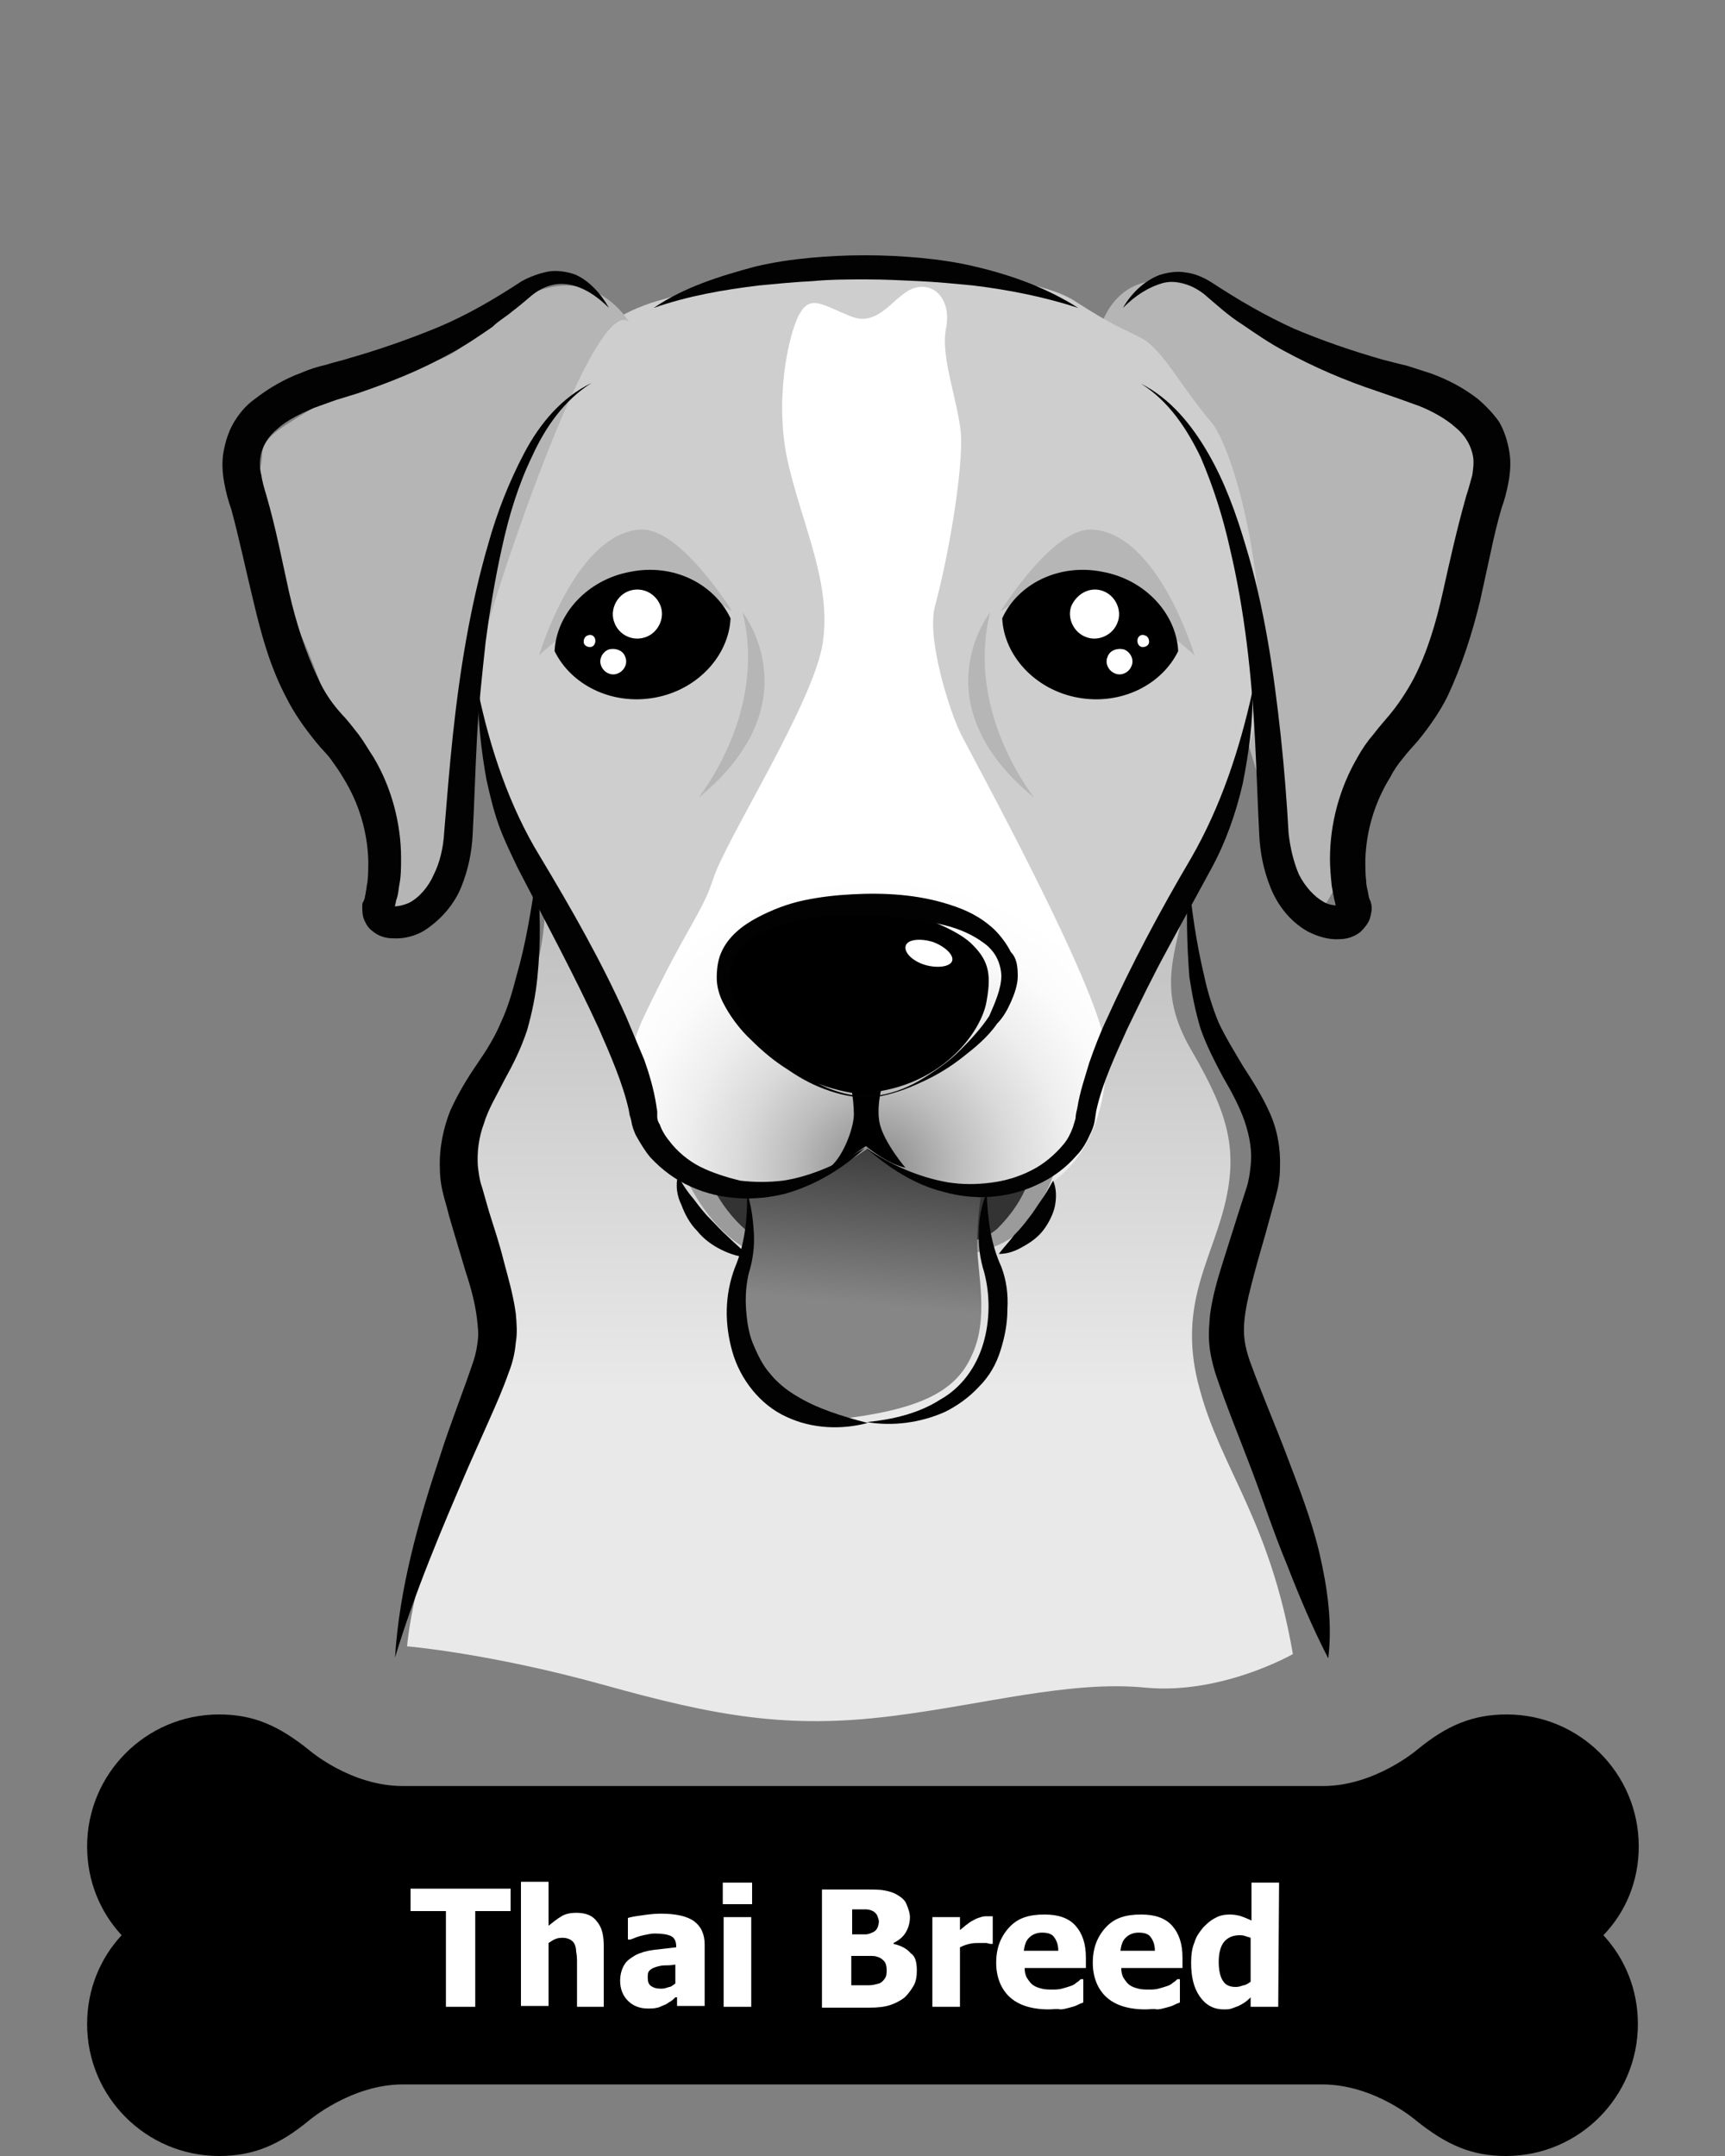 <?xml version="1.0" encoding="utf-8"?>
<!-- Generator: Adobe Illustrator 22.1.0, SVG Export Plug-In . SVG Version: 6.00 Build 0)  -->
<svg version="1.1" id="Layer_1" xmlns="http://www.w3.org/2000/svg" xmlns:xlink="http://www.w3.org/1999/xlink" x="0px" y="0px"
	 viewBox="0 0 200 250" style="enable-background:new 0 0 200 250;" xml:space="preserve">
<rect x="0" y="0" width="200" height="250" fill="#808080" stroke="none"/>
<style type="text/css">
	.st0{fill:url(#SVGID_1_);}
	.st1{enable-background:new    ;}
	.st2{fill:#FFFFFF;}
	.st3{fill:#B5B5B5;}
	.st4{fill:#CECECE;}
	.st5{fill:url(#SVGID_2_);}
	.st6{fill:#9B9B9B;}
	.st7{fill:#333333;}
	.st8{fill:url(#Layer_1_11_);}
	.st9{fill:#B6B6B6;}
	.st10{fill:#020202;}
</style>
<linearGradient id="SVGID_1_" gradientUnits="userSpaceOnUse" x1="98.55" y1="40.122" x2="98.55" y2="143.793" gradientTransform="matrix(1 0 0 -1 0 201.276)">
	<stop  offset="0" style="stop-color:#E9E9E9"/>
	<stop  offset="0.397" style="stop-color:#CACACA"/>
	<stop  offset="1" style="stop-color:#9D9D9D"/>
</linearGradient>
<path class="st0" d="M149.9,191.8c0,0-8.2,4.7-17,3.9c-8.8-0.9-19,2-29.6,3.3c-12,1.5-20.3,0-33.2-3.6c-13.3-3.7-22.9-4.5-22.9-4.5
	s0.8-11.8,9.7-29.6c4-8,1.4-9.9,0-15s-4.8-10.9-1.4-18.6c2.3-5.1,5.8-9.6,7.3-18.3C64.7,97.8,60,86,60,86s-3.7-16.8-2.8-20.5
	c0.9-3.7,83.8-0.9,83.8-0.9s1.7,0.3,1.4,4s-3.8,28.9-4.9,35.5c-1.1,6.5-3.6,10.5,0.7,17.8c4.3,7.4,5.4,11.6,3.7,18.2
	c-1.7,6.5-5.4,11.7-2.8,21C141.6,170.4,147.2,176.2,149.9,191.8z"/>
<g>
	<path d="M62.2,101.4c0.5,4,0.5,8,0.1,12c-0.2,2-0.6,4-1.2,6.1c-0.7,2.1-1.6,3.9-2.6,5.7c-0.9,1.8-1.9,3.4-2.4,5.1
		c-0.6,1.6-0.8,3.3-0.7,4.9c0.1,0.8,0.2,1.7,0.5,2.5l0.8,2.8c0.6,1.9,1.2,3.7,1.7,5.7c0.5,1.9,1.1,3.9,1.4,6.1
		c0.1,1.1,0.2,2.3,0,3.4c-0.1,1.2-0.4,2.4-0.8,3.4c-0.7,2-1.5,3.8-2.3,5.6l-2.4,5.4c-3.1,7.2-6.2,14.5-8.5,22.1l0,0l0,0
		c0.5-8,2.7-15.8,5.2-23.3c1.2-3.8,2.7-7.5,3.9-11.1c0.3-0.9,0.4-1.6,0.5-2.4c0.1-0.8,0-1.6-0.1-2.5c-0.2-1.7-0.7-3.6-1.3-5.4
		l-1.7-5.7c-0.3-1-0.5-1.9-0.8-2.9c-0.3-1.1-0.5-2.2-0.5-3.4c-0.1-2.3,0.4-4.7,1.2-6.7c0.9-2,2-3.8,3.1-5.4s2.1-3.2,2.8-4.9
		c0.8-1.7,1.3-3.5,1.8-5.4C61,109.3,61.6,105.4,62.2,101.4L62.2,101.4L62.2,101.4z"/>
	<path d="M137.8,101.4c0.3,3.9,0.9,7.9,1.8,11.7c0.4,1.9,1,3.8,1.7,5.5c0.8,1.7,1.8,3.3,2.8,5c1.1,1.7,2.2,3.4,3.1,5.4
		c0.9,2,1.3,4.2,1.2,6.5c0,1.1-0.2,2.2-0.5,3.3l-0.8,2.9c-0.5,1.9-1.1,3.8-1.6,5.7s-1,3.7-1.2,5.5c-0.1,0.9-0.1,1.7,0,2.5
		s0.3,1.5,0.6,2.4c1.3,3.6,2.9,7.3,4.3,11c1.4,3.7,2.9,7.5,3.8,11.4c0.9,3.9,1.5,8,1,12.1l0,0l0,0c-1.9-3.7-3.4-7.3-4.8-10.9
		c-1.5-3.6-2.7-7.3-4.1-11c-1.4-3.7-2.9-7.3-4.2-11.2c-0.3-1-0.6-2.2-0.7-3.4c-0.1-1.2,0-2.3,0.1-3.4c0.3-2.2,0.9-4.2,1.5-6.1
		c0.6-1.9,1.2-3.8,1.8-5.7l0.9-2.8c0.3-0.9,0.4-1.7,0.5-2.6c0.2-1.7-0.1-3.4-0.7-5.2c-0.6-1.7-1.5-3.4-2.5-5.1
		c-0.9-1.7-1.9-3.6-2.6-5.6c-0.6-2-1-4-1.3-6C137.6,109.4,137.5,105.4,137.8,101.4L137.8,101.4L137.8,101.4z"/>
</g>
<g>
	<g>
		<path d="M190,214.1c0-8.5-6.9-15.3-15.3-15.3c-4,0-7,1.3-10.4,4.1c0,0-4.9,4.2-10.9,4.2H100H46.7c-6.1,0-10.9-4.2-10.9-4.2
			c-3.5-2.8-6.4-4.1-10.4-4.1c-8.5,0-15.3,6.9-15.3,15.3c0,4,1.5,7.6,4,10.3c-2.5,2.7-4,6.3-4,10.3c0,8.5,6.9,15.3,15.3,15.3
			c4,0,7-1.3,10.4-4.1c0,0,4.9-4.2,10.9-4.2H100h53.3c6.1,0,10.9,4.2,10.9,4.2c3.5,2.8,6.4,4.1,10.4,4.1c8.5,0,15.3-6.9,15.3-15.3
			c0-4-1.5-7.6-4-10.3C188.5,221.7,190,218.1,190,214.1z"/>
	</g>
</g>
<g class="st1">
	<path class="st2" d="M51.7,232.7v-11.1h-4.1V219h11.6v2.6h-4.1v11.1L51.7,232.7L51.7,232.7z"/>
	<path class="st2" d="M70.2,232.7h-3.3v-5.1c0-0.4,0-0.8-0.1-1.3c0-0.4-0.1-0.7-0.2-0.9s-0.3-0.4-0.5-0.5s-0.5-0.2-0.8-0.2
		s-0.5,0-0.8,0.1s-0.6,0.3-0.9,0.5v7.3h-3.2v-14.4h3.2v5.1c0.5-0.4,1-0.8,1.5-1.1s1.1-0.4,1.7-0.4c1.1,0,1.9,0.3,2.4,1
		c0.6,0.7,0.8,1.6,0.8,2.9v7L70.2,232.7L70.2,232.7z"/>
	<path class="st2" d="M78.3,231.6c-0.2,0.2-0.4,0.4-0.6,0.5s-0.4,0.3-0.7,0.4c-0.3,0.1-0.6,0.3-0.8,0.3c-0.3,0.1-0.7,0.1-1.1,0.1
		c-0.9,0-1.7-0.3-2.3-0.9c-0.6-0.6-0.9-1.4-0.9-2.3c0-0.8,0.2-1.4,0.5-1.9s0.8-0.8,1.3-1.1c0.6-0.3,1.3-0.5,2.1-0.6
		c0.8-0.1,1.7-0.2,2.6-0.3v-0.1c0-0.6-0.2-1-0.6-1.2s-1.1-0.3-1.9-0.3c-0.4,0-0.8,0.1-1.3,0.2c-0.5,0.1-1,0.3-1.5,0.5h-0.3v-2.5
		c0.3-0.1,0.8-0.2,1.6-0.3c0.7-0.1,1.4-0.2,2.2-0.2c1.8,0,3.1,0.3,3.9,0.9c0.8,0.6,1.2,1.5,1.2,2.7v7.1h-3.2v-1L78.3,231.6
		L78.3,231.6z M78.3,230v-2.2c-0.5,0.1-1,0.1-1.3,0.1s-0.7,0.1-1,0.2c-0.3,0.1-0.5,0.2-0.7,0.4s-0.2,0.5-0.2,0.8
		c0,0.5,0.1,0.8,0.4,1s0.6,0.3,1.2,0.3c0.3,0,0.6-0.1,0.9-0.2C77.8,230.4,78,230.2,78.3,230z"/>
	<path class="st2" d="M87.2,220.8h-3.4v-2.5h3.4V220.8z M87.1,232.7h-3.2v-10.4h3.2V232.7z"/>
	<path class="st2" d="M106.3,228.5c0,0.7-0.1,1.3-0.4,1.8s-0.6,0.9-1,1.3c-0.5,0.4-1.1,0.7-1.7,0.9s-1.4,0.3-2.4,0.3h-5.5v-13.7h4.9
		c1,0,1.8,0,2.3,0.1s1,0.2,1.5,0.5s0.9,0.6,1.1,1.1s0.4,1,0.4,1.5c0,0.7-0.2,1.3-0.5,1.8s-0.8,0.9-1.4,1.2v0.1
		c0.8,0.2,1.5,0.5,2,1.1C106.1,226.8,106.3,227.5,106.3,228.5z M101.9,222.8c0-0.2-0.1-0.4-0.2-0.7c-0.1-0.2-0.3-0.4-0.5-0.5
		s-0.5-0.2-0.8-0.2s-0.8,0-1.4,0h-0.2v2.9h0.4c0.6,0,1,0,1.2,0s0.5-0.1,0.7-0.2c0.3-0.1,0.5-0.3,0.6-0.5
		C101.8,223.4,101.9,223.1,101.9,222.8z M102.8,228.4c0-0.4-0.1-0.8-0.3-1c-0.2-0.2-0.4-0.4-0.8-0.5c-0.2-0.1-0.5-0.1-0.9-0.1
		s-0.9,0-1.5,0h-0.6v3.4h0.2c0.9,0,1.5,0,1.9,0s0.7-0.1,1.1-0.2c0.3-0.1,0.5-0.3,0.7-0.6S102.8,228.8,102.8,228.4z"/>
	<path class="st2" d="M115.1,225.4h-0.3c-0.1,0-0.3-0.1-0.5-0.1s-0.5,0-0.8,0s-0.7,0-1.1,0.1s-0.7,0.2-1.1,0.4v6.9h-3.2v-10.4h3.2
		v1.5c0.1-0.1,0.4-0.3,0.6-0.5c0.3-0.2,0.5-0.4,0.7-0.5s0.5-0.3,0.8-0.4s0.6-0.2,0.9-0.2c0.1,0,0.2,0,0.4,0c0.1,0,0.2,0,0.4,0V225.4
		z"/>
	<path class="st2" d="M121.6,233c-2,0-3.5-0.5-4.5-1.4s-1.6-2.3-1.6-4s0.5-3,1.5-4.1s2.3-1.5,4.1-1.5c1.6,0,2.8,0.4,3.6,1.3
		s1.2,2.1,1.2,3.7v1.2h-7.1c0,0.5,0.1,0.9,0.3,1.2c0.2,0.3,0.4,0.6,0.7,0.8c0.3,0.2,0.6,0.3,1,0.4s0.8,0.1,1.2,0.1
		c0.4,0,0.7,0,1.1-0.1s0.7-0.2,1-0.3s0.5-0.2,0.7-0.4c0.2-0.1,0.4-0.3,0.5-0.4h0.3v2.7c-0.3,0.1-0.5,0.2-0.7,0.3s-0.5,0.2-0.9,0.3
		s-0.7,0.2-1.1,0.2C122.6,232.9,122.1,233,121.6,233z M122.7,226.2c0-0.7-0.2-1.2-0.5-1.6c-0.3-0.4-0.8-0.5-1.4-0.5
		s-1.1,0.2-1.5,0.6c-0.4,0.4-0.5,0.9-0.6,1.5H122.7z"/>
	<path class="st2" d="M132.8,233c-2,0-3.5-0.5-4.5-1.4s-1.6-2.3-1.6-4s0.5-3,1.5-4.1c1-1.1,2.3-1.5,4.1-1.5c1.6,0,2.8,0.4,3.6,1.3
		c0.8,0.9,1.2,2.1,1.2,3.7v1.2H130c0,0.5,0.1,0.9,0.3,1.2s0.4,0.6,0.7,0.8s0.6,0.3,1,0.4c0.4,0.1,0.8,0.1,1.2,0.1s0.7,0,1.1-0.1
		s0.7-0.2,1-0.3s0.5-0.2,0.7-0.4c0.2-0.1,0.4-0.3,0.5-0.4h0.3v2.7c-0.3,0.1-0.5,0.2-0.7,0.3s-0.5,0.2-0.9,0.3s-0.7,0.2-1.1,0.2
		C133.8,232.9,133.4,233,132.8,233z M133.9,226.2c0-0.7-0.2-1.2-0.5-1.6c-0.3-0.4-0.8-0.5-1.4-0.5c-0.6,0-1.1,0.2-1.5,0.6
		c-0.4,0.4-0.5,0.9-0.6,1.5H133.9z"/>
	<path class="st2" d="M148.2,232.7H145v-1.1c-0.2,0.2-0.4,0.4-0.7,0.6s-0.5,0.3-0.7,0.4c-0.3,0.1-0.5,0.2-0.8,0.3s-0.6,0.1-0.9,0.1
		c-1.2,0-2.1-0.5-2.8-1.5s-1-2.3-1-3.9c0-0.9,0.1-1.7,0.4-2.4c0.2-0.7,0.6-1.2,1-1.7c0.4-0.4,0.8-0.8,1.4-1.1
		c0.5-0.3,1.1-0.4,1.7-0.4c0.5,0,1,0.1,1.3,0.2c0.3,0.1,0.8,0.3,1.2,0.5v-4.4h3.2L148.2,232.7L148.2,232.7z M145,229.8v-5.1
		c-0.2-0.1-0.4-0.1-0.6-0.2c-0.3-0.1-0.5-0.1-0.7-0.1c-0.8,0-1.4,0.3-1.8,0.8c-0.4,0.5-0.6,1.3-0.6,2.3s0.2,1.8,0.5,2.2
		c0.3,0.5,0.8,0.7,1.5,0.7c0.3,0,0.6-0.1,0.9-0.2C144.4,230.2,144.7,230,145,229.8z"/>
</g>
<g>
	<g>
		<g>
			<path class="st3" d="M127.4,38.6c0,0,2.4-12.4,17.7-1.7c4.6,3.2,16.2,5.6,20.2,8.9c4.1,3.3,8.7,6.3,8.7,9s1,0.4-3.1,10.3
				c-2.9,7-16.2,40.9-18.1,40.6c-1.9-0.3-2.8-5.7-4.7-9C146.4,93.4,130.4,35.4,127.4,38.6z"/>
			<path class="st4" d="M73.2,127.4c0,0-3.8-10.3-6.9-16.9c-3.1-6.5-12.4-25.6-11-36.3c1-7.2,1-17.9,4.1-23.7s8.3-13.1,16.8-15.6
				c7.4-2.2,19-3.6,24.5-3.6s19.1,0.5,23.9,3.6c4.8,3.1,5.5,3.1,7.9,4.4c2.4,1.4,4.4,5.5,7.9,9.6c3.4,4.1,8.3,25.4,4.2,38.4
				c-4.1,13.1-12.9,27.3-14.6,30.7c-1.7,3.4-2.4,7.9-2.4,7.9L73.2,127.4z"/>
			
				<radialGradient id="SVGID_2_" cx="110.49" cy="103.121" r="35.619" gradientTransform="matrix(0.97 0 0 -0.957 -5.693 234.341)" gradientUnits="userSpaceOnUse">
				<stop  offset="0" style="stop-color:#828282"/>
				<stop  offset="9.377928e-02" style="stop-color:#989898"/>
				<stop  offset="0.278" style="stop-color:#BDBDBD"/>
				<stop  offset="0.463" style="stop-color:#DADADA"/>
				<stop  offset="0.646" style="stop-color:#EEEEEE"/>
				<stop  offset="0.826" style="stop-color:#FBFBFB"/>
				<stop  offset="1" style="stop-color:#FFFFFF"/>
			</radialGradient>
			<path class="st5" d="M100.7,136.5c0,0-12.7,3.6-18.7,1s-12.3-9.2-7.3-19.7s6.6-11.7,8-15.9c1.3-4.3,11.7-20.5,12.7-27.4
				s-2.3-13.4-4-20.7c-1.7-7.2,0-15.1,1.3-17.4c1.3-2.3,2.7-1,6,0.3s5-2.6,7.3-3.3s4.3,1.3,3.7,4.6c-0.7,3.3,1.3,8.2,1.7,12.2
				c0.3,3.9-1.3,13.8-3,20.1c-1,3.7,1.7,12.2,3,14.8c1.3,2.6,15.7,28.8,16.7,36C129,128.3,125.4,146.7,100.7,136.5z"/>
			<path class="st3" d="M72.9,37.3c0,0-6.2-10.8-18.7,2.3c-3.8,4-11.3,2.6-15.4,5.9c-4.1,3.3-8.4,4.5-8.4,7.2s-3.7,10.6,1.6,16
				c5.3,5.4,13.1,38.8,14.9,38.5c1.9-0.3,7.4-3.9,8.1-28.8C55.3,74.7,68.5,33.9,72.9,37.3z"/>
		</g>
	</g>
	<path id="Layer_1_1_" class="st6" d="M79.5,136.5c0,0,2.9,6.9,8.5,9s12.4,1.4,12.4,1.4s14.3-0.3,17.7-4.1s4.2-7.1,4.2-7.1
		s-17,4.9-22.1-2.3C100.3,133.5,91.5,141.4,79.5,136.5z"/>
	<path id="Layer_1_2_" class="st7" d="M82.5,137.4c0,0,2.5,5.5,7.2,7.1s10.7,1.1,10.7,1.1s12.3-0.2,15.3-3.2s3.6-5.7,3.6-5.7
		s-14.6,3.9-19-1.8C100.4,134.9,92.9,141.2,82.5,137.4z"/>
	
		<linearGradient id="Layer_1_11_" gradientUnits="userSpaceOnUse" x1="227.356" y1="250.644" x2="227.356" y2="282.976" gradientTransform="matrix(0.697 6.104000e-02 -6.104000e-02 0.697 -41.454 -59.937)">
		<stop  offset="0" style="stop-color:#2A2A2A"/>
		<stop  offset="1" style="stop-color:#868686"/>
	</linearGradient>
	<path id="Layer_1_3_" class="st8" d="M86.9,138.1c0,0-0.2,5.3-0.9,10.6c-0.8,5.3,1.6,17.1,11,15.9c9.4-1.1,13.8-3.1,15.7-7.5
		c2-4.3,0.6-9.6,0.6-12.7c0-3.1,0.4-5.5,0.4-5.5s-9.2-2.1-13.1-5.7C100.4,133.2,93,139.1,86.9,138.1z"/>
	<path id="Layer_1_4_" d="M99.3,126.8c0,0-8.2-0.9-11.7-6.6c-2.1-3.3-6.5-7.5-0.9-11.3s12.6-3.9,16-3.5c3.5,0.5,7.9,2.2,9.8,3.9
		c2,1.9,2.5,3.4,1.9,6.7C113.9,119.5,109.1,126.5,99.3,126.8z"/>
	<path id="Layer_1_5_" class="st2" d="M110.4,111.4c-0.2,0.7-1.7,0.9-3.1,0.5s-2.5-1.4-2.3-2.2s1.7-0.9,3.1-0.5
		C109.5,109.7,110.6,110.7,110.4,111.4z"/>
	<path id="Layer_1_6_" d="M102,130.3c-0.5-2.2,0.5-5.3,0.5-5.3l-1.8-0.3l-2.2,0.3c0,0,0.5,2.4,0.5,4.2c0,1.7-1.4,5.3-3,6.3
		c1.7-0.5,3.7-2.2,4.4-2.6c0,0,2.5,2.1,4.6,2.5C105.1,135.6,102.5,132.5,102,130.3z"/>
	<path id="Layer_1_7_" class="st9" d="M86.1,71c0,0,8.3,10.5-5.1,21.5C81,92.4,89,82.7,86.1,71z"/>
	<path id="Layer_1_8_" class="st9" d="M114.8,71c0,0-8.3,10.5,5.1,21.5C119.9,92.4,111.9,82.7,114.8,71z"/>
	<path id="Layer_1_9_" class="st9" d="M84.9,70.9c0,0-6-9.7-10.6-9.5C66.7,61.8,62.5,76,62.5,76S75,63.7,84.9,70.9z"/>
	<path id="Layer_1_10_" class="st9" d="M116,70.9c0,0,6-9.7,10.6-9.5c7.7,0.4,11.9,14.6,11.9,14.6S125.9,63.7,116,70.9z"/>
	<path id="Layer_1_13_" class="st10" d="M70.6,35.7c-1.3-1.3-2.9-2.4-4.6-2.7s-3.2,0.3-4.4,1.3c-0.6,0.5-1.4,1.2-2.2,1.8
		c-0.7,0.6-1.6,1.1-2.3,1.8c-1.6,1.1-3.2,2.2-4.9,3.1c-3.4,1.9-6.9,3.3-10.7,4.6l-2.6,0.8c-0.8,0.3-1.7,0.6-2.5,0.9
		c-1.6,0.7-3.1,1.4-4.2,2.4c-1.1,0.9-1.8,2-2,3.3c-0.1,0.6-0.1,1.3,0.1,2.1c0.1,0.7,0.3,1.4,0.6,2.4c1.1,3.8,1.8,7.5,2.6,11.1
		c0.8,3.5,1.9,7,3.4,10.1c0.7,1.6,1.7,3,2.8,4.2c0.5,0.5,1.2,1.4,1.9,2.3c0.6,0.8,1.1,1.7,1.7,2.6c2.1,3.5,3.2,7.7,3.2,11.7
		c0,1,0,2.1-0.2,3.1c-0.1,0.5-0.1,1-0.3,1.6c-0.1,0.2-0.1,0.5-0.2,0.8l-0.1,0.4c0,0,0-0.1,0,0l0,0v0.1l0,0c0,0-0.1-0.3-0.2-0.4
		c-0.1-0.1,0,0,0.2,0c0.4,0,1-0.1,1.7-0.4c1.2-0.6,2.3-1.9,2.9-3.3c0.7-1.4,1.1-3.1,1.2-4.9c0.3-3.6,0.6-7.5,1-11.2
		c0.8-7.5,2-15,4.1-22.2c1-3.6,2.4-7.2,4.2-10.6s4.3-6.4,7.8-8.1l0,0l0,0c-3.2,2-5.4,5.2-6.9,8.5c-1.6,3.3-2.7,6.9-3.5,10.6
		c-0.8,3.6-1.4,7.2-1.9,11c-0.4,3.7-0.8,7.3-1,11.1c-0.2,3.7-0.3,7.5-0.5,11.2c-0.1,2-0.5,4-1.3,6s-2.3,3.8-4.3,5.1
		c-1,0.6-2.3,1-3.7,0.9c-0.7,0-1.6-0.2-2.4-0.9c-0.4-0.3-0.7-0.8-0.9-1.3S42,105.5,42,105c0-0.1,0-0.3,0.1-0.4l0.1-0.2l0.1-0.3
		c0-0.2,0.1-0.4,0.1-0.6c0.1-0.4,0.1-0.8,0.2-1.2c0.1-0.8,0.1-1.7,0.1-2.5c-0.1-3.4-1.1-6.7-2.9-9.6c-0.4-0.7-0.9-1.4-1.4-2.1
		s-1-1.1-1.8-2.1c-1.3-1.6-2.5-3.3-3.4-5.1c-1.9-3.6-2.9-7.3-3.8-11.1c-0.9-3.7-1.7-7.5-2.6-10.8c-0.3-0.8-0.6-1.9-0.8-3
		c-0.2-1.1-0.3-2.3-0.1-3.5s0.6-2.5,1.2-3.5s1.4-2,2.4-2.7c1.8-1.4,3.6-2.4,5.5-3.1c0.9-0.4,1.9-0.7,2.8-0.9
		c0.9-0.3,1.9-0.5,2.8-0.8c3.5-1,6.9-2.2,10.3-3.6c3.3-1.4,6.4-3.2,9.6-5.3c0.9-0.5,2-0.9,3-1.1s2.2,0,3.1,0.3
		C68.3,32.5,69.7,34.1,70.6,35.7L70.6,35.7L70.6,35.7z"/>
	<path id="Layer_1_14_" class="st10" d="M55.4,80c1.4,6.8,3.7,13.6,7.2,19.3c3.6,6,7.1,12.1,10,18.6c0.7,1.7,1.4,3.3,2.1,5
		c0.6,1.7,1.1,3.4,1.4,5.3c0,0.2,0.1,0.5,0.1,0.7v0.3c0,0.1,0,0.2,0,0.3c0,0.3,0.1,0.6,0.3,0.9c0.2,0.6,0.6,1.3,1.1,1.9
		c0.9,1.2,2.2,2.3,3.6,3s3,1.2,4.6,1.6c1.7,0.2,3.3,0.2,5,0c3.3-0.5,6.5-2,9.5-3.8l0,0l0,0c-2.6,2.4-5.7,4.3-9.2,5.3
		c-3.5,0.9-7.5,0.8-11-0.8c-1.8-0.8-3.3-1.9-4.7-3.4c-0.6-0.7-1.2-1.7-1.7-2.6c-0.2-0.5-0.4-0.9-0.5-1.6l-0.1-0.4l-0.1-0.3l-0.1-0.6
		c-0.7-3.1-2.1-6.3-3.5-9.5c-2.9-6.3-6.2-12.4-9.4-18.6c-0.8-1.7-1.6-3.3-2.2-5c-0.6-1.7-1-3.4-1.4-5.2C55.8,87.1,55.4,83.5,55.4,80
		L55.4,80L55.4,80z"/>
	<path id="Layer_1_15_" class="st10" d="M118,113.2c0,1-0.4,2.1-0.8,3s-0.9,1.8-1.6,2.5c-1.1,1.6-2.6,2.8-4,3.9s-3,2.1-4.8,2.9
		c-1.7,0.8-3.4,1.4-5.2,1.7c-1.9,0.2-3.6-0.1-5.4-0.7s-3.3-1.4-4.9-2.5c-1.6-1-3-2.2-4.2-3.4c-1.3-1.2-2.5-2.8-3.3-4.4
		c-0.4-0.8-0.7-1.8-0.7-2.8c0-0.9,0.1-2,0.5-2.9c0.8-1.9,2.5-3.2,4.2-4.1s3.5-1.6,5.4-2s3.7-0.6,5.6-0.7c3.7-0.2,7.6,0,11.3,1.2
		c1.9,0.6,3.6,1.4,5.2,2.9c0.7,0.7,1.4,1.6,1.9,2.6C117.9,111.1,118,112.1,118,113.2L118,113.2z M116.1,113.1
		c-0.1-1.6-0.8-2.9-2.1-3.8c-1.2-0.9-2.8-1.6-4.4-2c-3.3-0.8-6.8-1.1-10.3-1.2c-3.5,0-7,0.3-10.2,1.7c-1.6,0.6-3,1.7-3.8,3
		c-0.4,0.7-0.6,1.4-0.7,2.3c0,0.8,0.1,1.7,0.4,2.5c1.2,3.3,3.9,6,6.8,8.2c1.4,1,3.1,2,4.8,2.6c1.7,0.6,3.5,0.9,5.4,0.6
		c1.8-0.3,3.5-1,5.1-2s3-2,4.2-3.2s2.5-2.6,3.4-4C115.3,116.4,116.1,114.7,116.1,113.1L116.1,113.1z"/>
	<path id="Layer_1_17_" class="st10" d="M100.4,133.1c2.9,2,6.1,3.4,9.5,4c3.3,0.5,6.8,0.1,9.7-1.4c1.4-0.7,2.7-1.8,3.7-3
		c0.5-0.6,0.8-1.2,1.1-2c0.1-0.3,0.2-0.7,0.3-1c0-0.3,0.1-0.8,0.2-1.2c0.3-1.9,0.9-3.6,1.4-5.3c0.6-1.7,1.2-3.3,2-5
		c2.9-6.4,6.2-12.6,9.8-18.7c3.4-5.9,5.6-12.5,7.1-19.3l0,0l0,0c0.1,3.5-0.4,7-1.1,10.6c-0.8,3.5-2,6.9-3.7,10l-5,9.2
		c-1.7,3.1-3.2,6.2-4.7,9.3c-1.4,3.1-2.9,6.3-3.6,9.5l-0.2,1.3c-0.1,0.5-0.3,1-0.5,1.4c-0.4,0.9-0.9,1.8-1.6,2.5
		c-1.2,1.4-2.8,2.6-4.6,3.4c-3.4,1.6-7.3,1.8-10.8,0.8C106.1,137.4,103,135.4,100.4,133.1L100.4,133.1L100.4,133.1z"/>
	<path id="Layer_1_18_" class="st10" d="M125,35.7c-4-1.3-8.1-2.1-12.2-2.6c-2.1-0.2-4.1-0.4-6.2-0.5s-4.1-0.2-6.2-0.2
		s-4.1,0-6.2,0.2c-2.1,0.1-4.1,0.3-6.2,0.5c-4.1,0.5-8.2,1.2-12.2,2.6l0,0l0,0c3.5-2.4,7.7-3.7,11.8-4.8c2.1-0.5,4.2-0.8,6.3-1
		c2.1-0.2,4.2-0.3,6.4-0.3s4.2,0.1,6.4,0.3c2.1,0.2,4.2,0.5,6.3,1C117.3,31.9,121.4,33.4,125,35.7L125,35.7L125,35.7z"/>
	<path id="Layer_1_19_" class="st10" d="M115.8,145.4c0.6-0.8,1.2-1.4,1.8-2.2c0.6-0.6,1.1-1.2,1.7-2c0.5-0.6,0.9-1.3,1.4-2
		s0.9-1.4,1.4-2.3l0,0l0,0c0.4,0.9,0.4,2,0.2,3c-0.2,0.9-0.7,1.9-1.3,2.7c-0.6,0.8-1.4,1.4-2.3,1.9
		C117.7,145.1,116.8,145.4,115.8,145.4L115.8,145.4L115.8,145.4z"/>
	<path id="Layer_1_20_" class="st10" d="M78.6,136.3c0.5,1,1.1,1.9,1.8,2.7c0.6,0.8,1.2,1.6,1.9,2.3c0.7,0.7,1.3,1.4,2.2,2.2
		c0.7,0.7,1.6,1.4,2.4,2.3l0,0l0,0c-1.1,0-2.3-0.4-3.3-0.9s-2-1.2-2.8-2.2c-0.8-0.8-1.4-1.9-1.8-3C78.5,138.7,78.3,137.5,78.6,136.3
		L78.6,136.3L78.6,136.3z"/>
	<path id="Layer_1_21_" class="st10" d="M86.6,138.3c0.5,1.4,0.7,3,0.8,4.6c0.1,1.6-0.1,3.2-0.6,4.8c-0.3,1.3-0.4,2.7-0.3,4.1
		c0.1,1.4,0.3,2.8,0.8,4s1.1,2.5,2,3.5c0.8,1,1.9,1.9,3.1,2.6c2.3,1.4,5.1,2.3,8.2,3.1l0,0l0,0c-3,0.8-6.4,0.7-9.4-0.7
		c-3.1-1.4-5.4-4.4-6.3-7.6c-0.9-3.2-0.9-6.5,0.3-9.7C86.3,144.4,86.7,141.4,86.6,138.3L86.6,138.3L86.6,138.3z"/>
	<path id="Layer_1_22_" class="st10" d="M114.4,138.3c0.1,3.1,0.5,6,1.7,8.6c0.6,1.6,0.8,3.2,0.7,4.9c0,1.7-0.3,3.2-0.8,4.8
		s-1.3,3-2.5,4.2c-1.1,1.2-2.5,2.2-3.9,2.9c-2.9,1.3-6.1,1.7-9.1,1.2l0,0l0,0c3-0.3,6-1,8.5-2.6c2.5-1.4,4.2-3.8,5-6.5
		s0.8-5.7,0.1-8.3c-0.5-1.6-0.7-3.2-0.6-4.8C113.5,141.3,113.8,139.7,114.4,138.3L114.4,138.3L114.4,138.3z"/>
	<path id="Layer_1_23_" d="M73.1,66.3c-5,0.9-8.6,4.9-8.8,9.2c1.9,3.9,6.6,6.3,11.6,5.4s8.6-4.9,8.8-9.2
		C82.8,67.7,78.1,65.3,73.1,66.3z"/>
	<path id="Layer_1_24_" class="st2" d="M76.6,70.3c0.5,1.4-0.3,3.1-1.8,3.6s-3.1-0.3-3.6-1.8c-0.5-1.4,0.3-3.1,1.8-3.6
		C74.6,68,76.1,68.9,76.6,70.3z"/>
	<path id="Layer_1_25_" class="st2" d="M69,74.1c0.1,0.4-0.1,0.8-0.4,0.9c-0.4,0.1-0.8-0.1-0.9-0.4c-0.1-0.4,0.1-0.8,0.4-0.9
		C68.5,73.5,68.9,73.7,69,74.1z"/>
	<path id="Layer_1_26_" class="st2" d="M72.5,76.2c0.3,0.7-0.1,1.6-0.9,1.9c-0.7,0.3-1.6-0.1-1.9-0.9c-0.3-0.7,0.1-1.6,0.9-1.9
		C71.5,75.1,72.3,75.5,72.5,76.2z"/>
	<path id="Layer_1_27_" d="M127.8,66.3c5,0.9,8.6,4.9,8.8,9.2c-1.9,3.9-6.6,6.3-11.6,5.4c-5-0.9-8.6-4.9-8.8-9.2
		C118,67.7,122.8,65.3,127.8,66.3z"/>
	<path id="Layer_1_28_" class="st2" d="M124.2,70.3c-0.5,1.4,0.3,3.1,1.8,3.6c1.4,0.5,3.1-0.3,3.6-1.8c0.5-1.4-0.3-3.1-1.8-3.6
		S124.8,68.9,124.2,70.3z"/>
	<path id="Layer_1_29_" class="st2" d="M131.9,74.1c-0.1,0.4,0.1,0.8,0.4,0.9c0.4,0.1,0.8-0.1,0.9-0.4c0.1-0.4-0.1-0.8-0.4-0.9
		C132.4,73.5,132,73.7,131.9,74.1z"/>
	<path id="Layer_1_30_" class="st2" d="M128.4,76.2c-0.3,0.7,0.1,1.6,0.9,1.9c0.7,0.3,1.6-0.1,1.9-0.9c0.3-0.7-0.1-1.6-0.9-1.9
		C129.4,75.1,128.6,75.5,128.4,76.2z"/>
	<path id="Layer_1_16_" class="st10" d="M130.2,35.7c0.9-1.6,2.4-3.1,4.2-3.8c0.9-0.3,2.1-0.5,3.1-0.3c1,0.1,2.1,0.6,2.9,1.1
		c3.2,2.1,6.3,3.9,9.6,5.4c3.3,1.4,6.8,2.6,10.3,3.6c0.8,0.2,1.9,0.5,2.8,0.7c0.9,0.3,1.9,0.6,2.8,0.9c1.9,0.7,3.7,1.6,5.5,3
		c0.8,0.7,1.7,1.6,2.4,2.6c0.6,1,1,2.3,1.2,3.5s0.1,2.4-0.1,3.5c-0.2,1.1-0.5,2.2-0.8,3c-0.5,1.7-0.9,3.4-1.3,5.3
		c-0.4,1.9-0.8,3.6-1.2,5.5c-0.9,3.7-2.1,7.5-3.8,11.1c-0.9,1.8-2.1,3.5-3.4,5.1c-0.7,0.8-1.2,1.3-1.8,2.1c-0.5,0.6-1,1.3-1.4,2.1
		c-1.8,2.9-2.8,6.2-2.9,9.6c0,0.8,0,1.7,0.1,2.5c0,0.4,0.1,0.8,0.2,1.2c0,0.2,0.1,0.4,0.1,0.6l0.1,0.3l0.1,0.2
		c0,0.1,0.1,0.3,0.1,0.4c0.1,0.5,0,1-0.2,1.7c-0.2,0.5-0.6,1-1,1.4c-0.8,0.7-1.8,0.9-2.5,0.9c-1.4,0.1-2.7-0.4-3.7-0.9
		c-2.1-1.2-3.5-3.1-4.3-5.1s-1.2-4-1.3-6.1c-0.2-3.8-0.3-7.5-0.5-11.2c-0.4-7.5-1.2-14.8-2.9-22c-0.8-3.6-1.9-7.1-3.4-10.6
		c-1.6-3.3-3.7-6.5-6.9-8.5l0,0l0,0c3.4,1.7,5.9,4.8,7.8,8.1s3.2,6.9,4.3,10.6c2.2,7.2,3.3,14.8,4.1,22.2c0.4,3.7,0.7,7.6,0.9,11.2
		c0.2,1.8,0.6,3.4,1.2,4.8c0.7,1.4,1.8,2.6,2.9,3.2c0.5,0.3,1.2,0.4,1.6,0.4c0.2,0,0.2-0.1,0.1,0c-0.1,0-0.1,0.2-0.2,0.3
		c0,0.1,0,0.2,0,0.2v0.1v-0.1l0,0c0-0.1,0,0.1,0,0l-0.1-0.4c-0.1-0.3-0.1-0.5-0.2-0.8c-0.1-0.5-0.2-1-0.3-1.6
		c-0.1-1-0.2-2.1-0.2-3.1c0-4.1,1.1-8.2,3.2-11.8c0.5-0.9,1.1-1.8,1.8-2.6c0.6-0.8,1.4-1.7,1.9-2.3c1-1.2,2-2.7,2.8-4.2
		c1.6-3.1,2.6-6.5,3.4-10.1c0.8-3.6,1.6-7.2,2.7-11.1c0.3-0.9,0.5-1.7,0.7-2.4c0.1-0.7,0.2-1.4,0.1-2.1c-0.2-1.2-0.8-2.4-2-3.4
		c-1.1-1-2.7-1.9-4.2-2.5c-0.8-0.3-1.7-0.6-2.5-0.9l-2.6-0.9c-3.6-1.2-7.1-2.7-10.6-4.6c-1.7-0.9-3.3-2-4.9-3.1
		c-1.6-1-3.1-2.4-4.4-3.5c-1.3-1-3-1.7-4.7-1.3C133.1,33.3,131.6,34.3,130.2,35.7L130.2,35.7L130.2,35.7z"/>
</g>
</svg>
